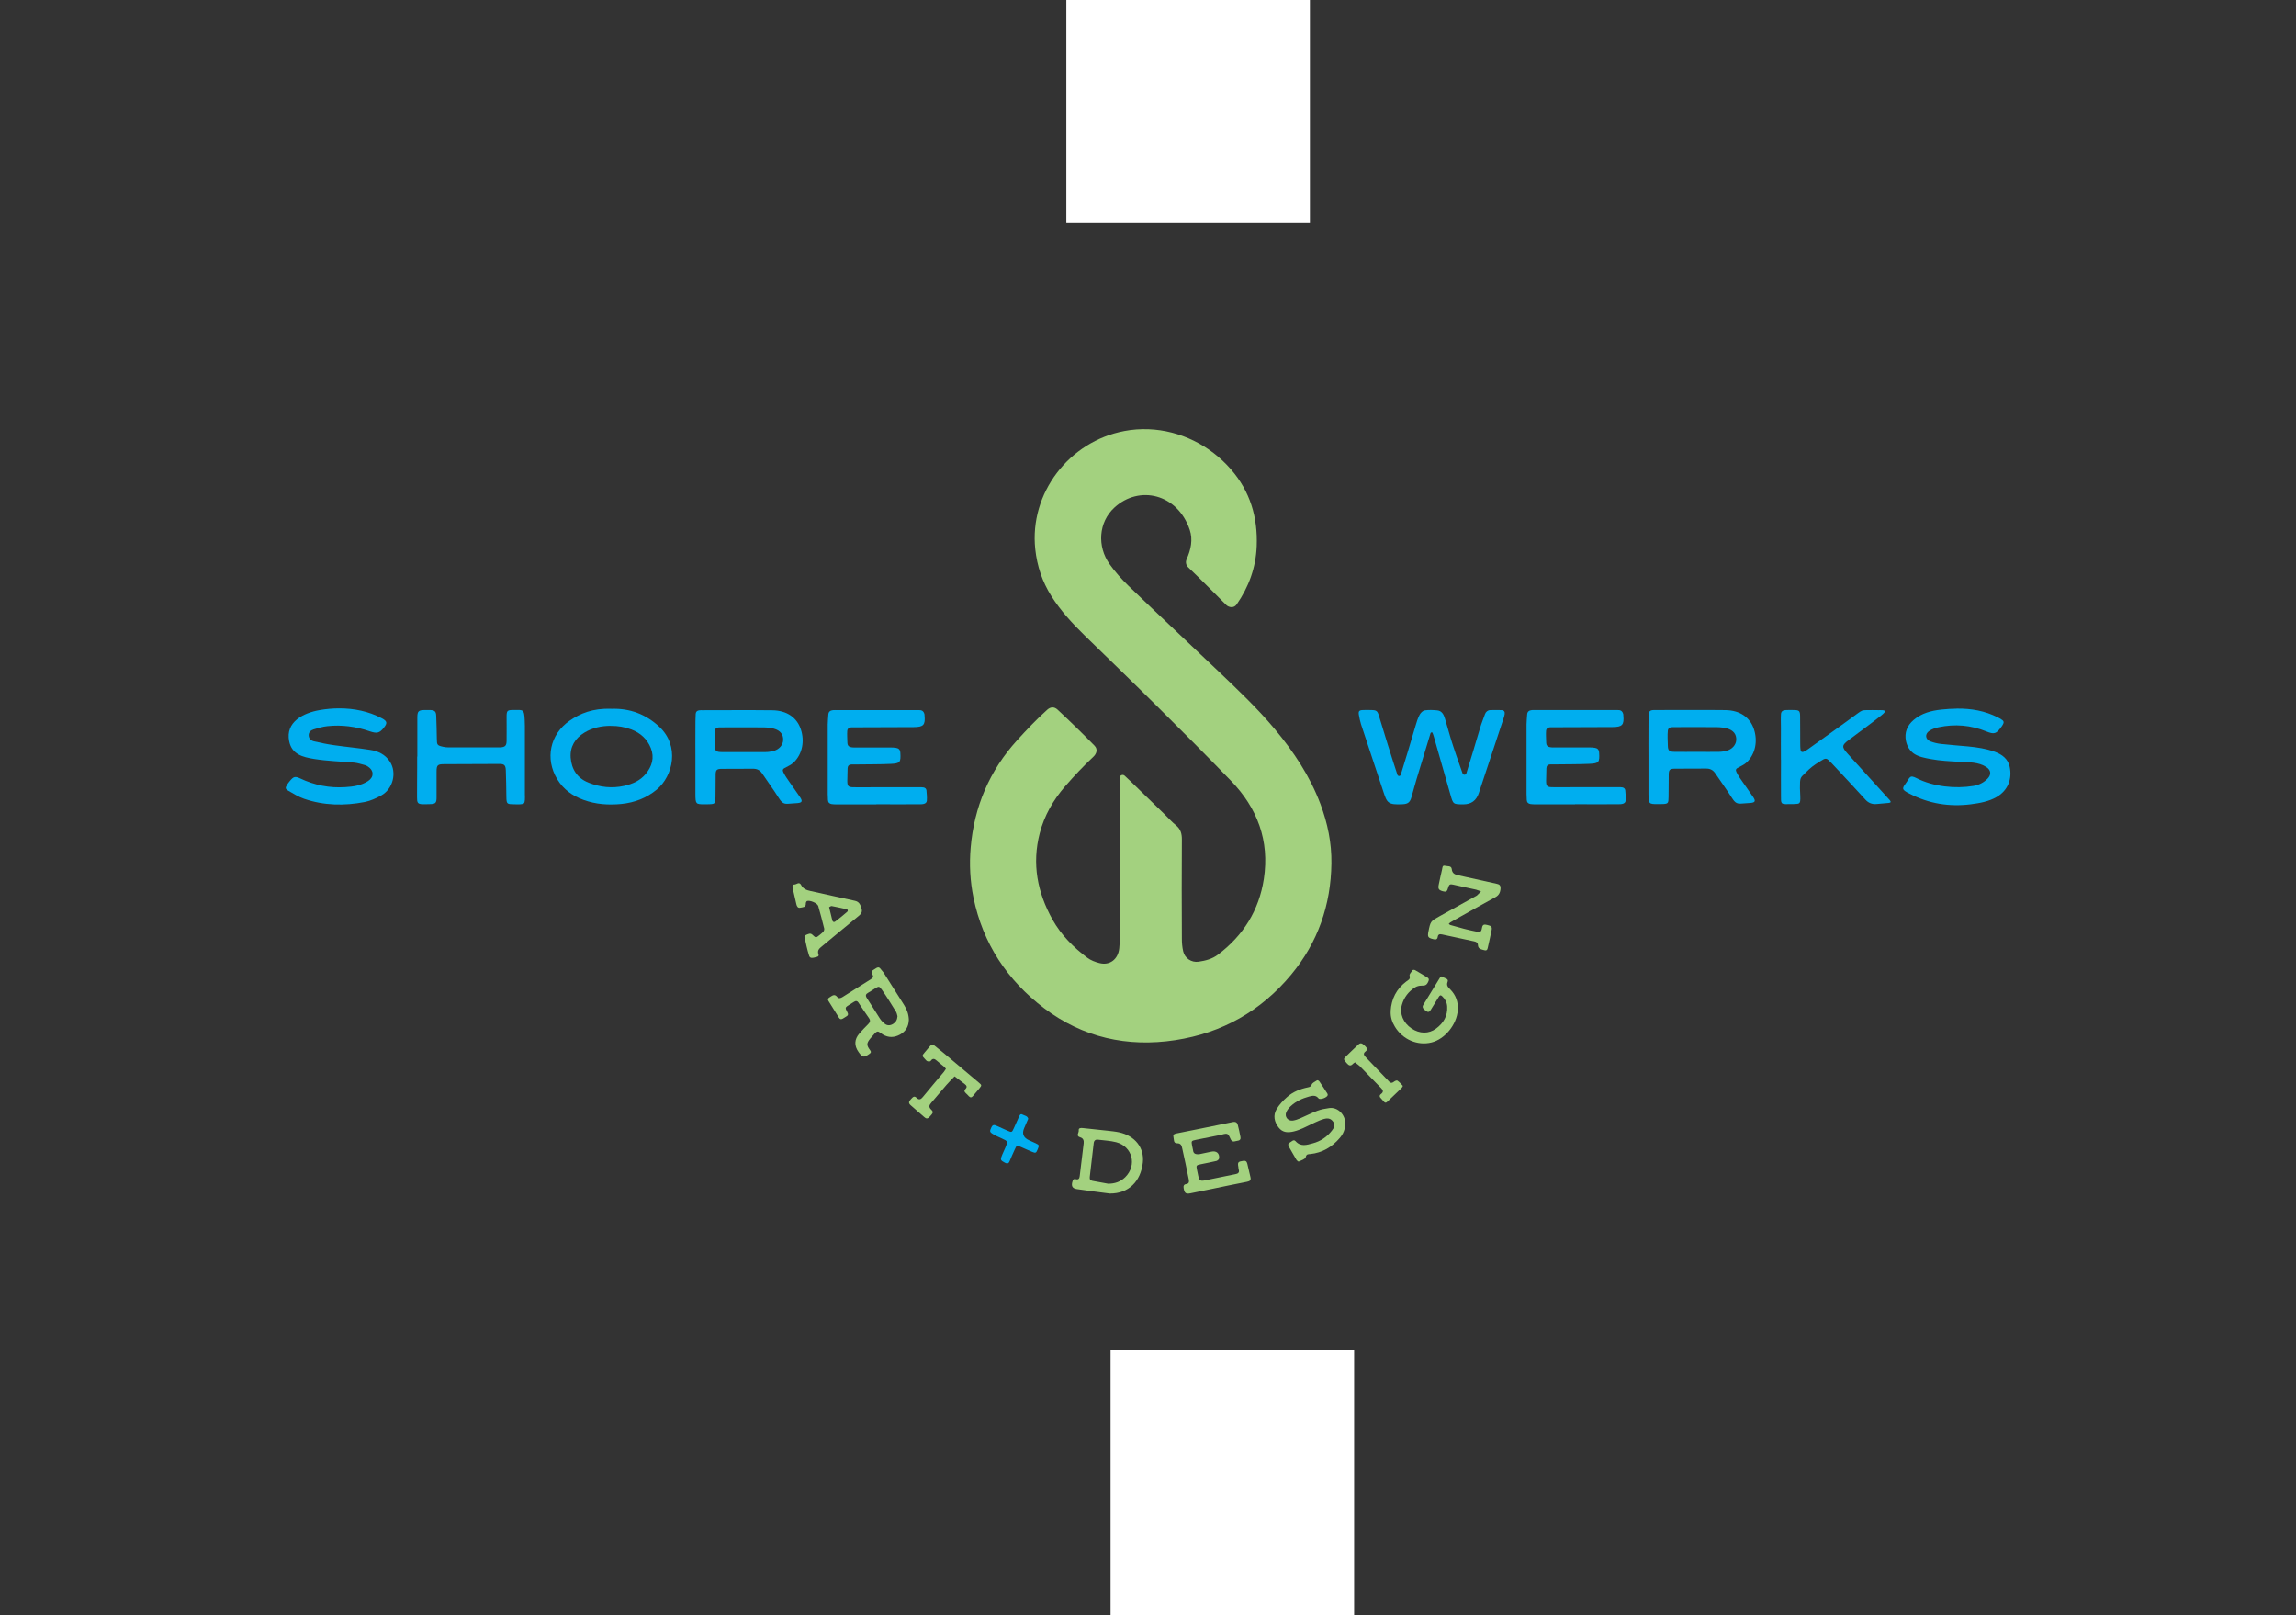 <?xml version="1.0" encoding="UTF-8"?> <svg xmlns="http://www.w3.org/2000/svg" id="Layer_1" viewBox="0 0 411.75 289.59"><rect x="0" y="0" width="411.75" height="289.59" fill="#333333" stroke="none"/><defs><style> .cls-1 { fill: none; } .cls-2 { fill: #00aeef; } .cls-3 { fill: #a3d17f; } .cls-4 { fill: #fff; } </style></defs><rect class="cls-4" x="191.23" width="43.68" height="39.99"></rect><rect class="cls-4" x="199.16" y="242.02" width="43.68" height="47.57"></rect><rect class="cls-1" y="27.71" width="411.75" height="103.08"></rect><g><path class="cls-3" d="M206,76.95c5.62.22,10.96,2.86,14.73,7.17,3.47,3.97,4.84,8.62,4.64,13.78-.15,3.85-1.41,7.32-3.6,10.47-.5.72-1.42.52-1.85.1-.35-.34-4.85-4.9-6.83-6.76-.4-.37-.52-.95-.29-1.45.76-1.69,1.16-3.5.56-5.28-2.19-6.47-9.06-8.06-13.5-3.99-2.87,2.62-3.13,6.98-.87,10.15,1,1.41,2.18,2.72,3.42,3.92,5.34,5.15,10.76,10.2,16.13,15.32,3.48,3.32,6.98,6.63,10.07,10.33,3.4,4.07,6.31,8.44,8.19,13.44,1.29,3.43,2.02,6.98,1.97,10.63-.09,7.46-2.42,14.18-7.21,19.95-5.42,6.54-12.4,10.47-20.78,11.75-8.6,1.32-16.61-.47-23.56-5.74-6.58-5-10.95-11.57-12.64-19.79-.61-2.96-.76-5.96-.51-8.94.62-7.34,3.36-13.83,8.34-19.3,1.72-1.89,3.48-3.75,5.39-5.46.63-.56,1.28-.56,1.86-.02,2.26,2.1,4.47,4.26,6.63,6.46.66.67.32,1.49-.21,1.98-1.8,1.69-3.49,3.48-5.1,5.34-2.11,2.44-3.7,5.22-4.52,8.37-1.42,5.49-.43,10.64,2.31,15.52,1.55,2.75,3.73,4.94,6.23,6.81.61.46,1.4.76,2.15.95,1.86.49,3.37-.66,3.57-2.66.09-.95.14-1.9.15-2.86.01-8.01-.11-27.16-.08-27.7.02-.46.57-.68.9-.37.53.49,1.13,1.06,1.2,1.13,2.48,2.42,3.39,3.27,5.86,5.69.71.69,1.37,1.44,2.13,2.06.86.69,1.08,1.52,1.07,2.59-.04,5.93-.03,11.86,0,17.79,0,.75.07,1.52.24,2.24.29,1.23,1.48,2.03,2.74,1.85s2.46-.49,3.49-1.27c4.55-3.43,7.37-7.95,8.23-13.57,1.05-6.86-1.16-12.73-5.94-17.65-4.32-4.45-8.69-8.84-13.09-13.2-4.35-4.32-8.77-8.57-13.15-12.85-2.2-2.15-4.27-4.4-5.92-7.01-1.63-2.57-2.56-5.37-2.89-8.4-1.08-10.08,6.07-19.33,15.97-21.2,1.46-.28,2.93-.38,4.38-.32Z"></path><g><path class="cls-2" d="M124.71,136.26c0-1.91-.02-3.82,0-5.73.01-.85-.01-1.7.05-2.55.03-.41.28-.58.63-.63.19-.03.39-.02.59-.02,4.12,0,8.38-.04,12.5.01,2.7.03,4.46,1.36,5.14,3.42.68,2.05.32,4.38-1.28,5.93-.5.48-1.1.69-1.68,1.03-.46.27-.24.6-.04.99.27.52.62,1,.96,1.49.63.92,1.3,1.82,1.92,2.75.48.72.31.96-.5,1.03-.26.02-1.15.08-1.42.1-.98.1-1.31-.05-1.95-1.07-.93-1.47-1.97-2.88-2.94-4.33-.41-.61-.93-.87-1.66-.86-1.84.02-3.69.02-5.53.02-.93,0-1.15.15-1.16,1.03-.02,1.34,0,2.68-.03,4.03-.03,1,0,1.22-.88,1.27-.1,0-.73.03-1.14.02-1.51,0-1.57-.06-1.58-1.82,0-2.04,0-4.08,0-6.12ZM133.45,134.83c1.28,0,2.57.02,3.85,0,.46,0,.92-.07,1.36-.18,1.05-.26,1.76-1.07,1.79-1.98.03-1-.51-1.71-1.66-2.03-.56-.15-1.16-.22-1.75-.23-2.17-.03-4.35-.01-6.52-.01-.46,0-1.12,0-1.58.01-.41.01-.71.2-.76.63-.09.88-.02,1.76,0,2.64.01.95.26,1.14,1.21,1.15,1.35.02,2.7,0,4.05,0Z"></path><path class="cls-2" d="M157.15,144.21c-2.34,0-4.68,0-7.02,0-.33,0-.66,0-.98-.05-.4-.06-.65-.3-.67-.73-.02-.36-.04-.72-.04-1.09,0-4.15,0-8.3,0-12.45,0-.59.08-1.18.11-1.77.03-.53.35-.75.83-.8.23-.02.46-.01.69-.01,4.75,0,9.49,0,14.24,0,.23,0,.46,0,.69.01.46.04.7.32.79.75.01.06,0,.13.01.2.16,1.7-.18,2.08-1.95,2.09-3.39.02-9.78.02-11.19.04-.42.02-.69.23-.72.66-.05.66.01,1.3.02,1.95,0,.7.24.92.95.99.26.02.53.01.79.01,1.98,0,3.95,0,5.93,0,.36,0,.73,0,1.08.07.47.08.72.34.75.88.1,1.69-.02,1.91-1.72,1.99-2.04.09-4.08.07-6.12.1-.3,0-.64-.01-.94,0-.43.02-.66.26-.68.69-.03.76-.04,1.53-.05,2.28,0,.92.19,1.11,1.09,1.12,1.15.02,2.31,0,3.46,0,2.83,0,5.56,0,8.4,0,.48,0,1.11-.07,1.24.52.06.77.12,1.16.07,1.9-.06.58-.72.63-1.24.63-2.34.02-5.49,0-7.83,0Z"></path><path class="cls-2" d="M60.84,127c2.64,0,5.26.52,7.62,1.77.99.52,1.05.87.35,1.73-.75.92-1.18,1.06-2.53.6-2.47-.85-5-1.19-7.59-.91-.84.09-1.67.34-2.48.59-.48.15-.88.5-.85,1.08.03.56.41.92.92,1.04,1.18.27,2.36.52,3.56.69,2.18.31,4.37.51,6.54.85,1.43.22,2.7.81,3.54,2.1,1.28,1.95.59,4.9-1.57,6.08-.91.5-1.91.96-2.92,1.16-3.67.71-7.35.65-10.92-.58-.98-.34-1.89-.91-2.79-1.43-.59-.34-.59-.52-.21-1.12.14-.22.3-.43.47-.63.65-.8.95-.89,1.86-.46,2.55,1.21,5.23,1.74,8.05,1.56,1.45-.09,2.89-.28,4.14-1.11,1.06-.71,1.05-1.86-.02-2.56-.16-.11-.34-.22-.53-.27-.67-.17-1.33-.4-2.01-.46-2.38-.21-4.77-.27-7.13-.65-2.09-.34-4-.83-4.48-3.17-.71-3.47,2.55-5.09,5.46-5.59,1.16-.2,2.34-.31,3.52-.31Z"></path><path class="cls-2" d="M109.63,127.08c3.35-.11,6.18.97,8.6,3.21,3.7,3.44,2.49,8.83-.46,11.27-1.84,1.53-3.98,2.33-6.31,2.57-2.31.23-4.62.08-6.83-.73-1.97-.72-3.59-1.87-4.71-3.72-2.2-3.65-1.31-8.01,2.22-10.46,1.89-1.31,4.13-2.25,7.49-2.15ZM109.53,130.13c-1.65,0-3.25.33-4.7,1.2-1.7,1.02-2.63,2.54-2.49,4.51.16,2.08,1.18,3.68,3.21,4.48,2.07.82,4.2,1.06,6.39.57,1.48-.33,2.83-.92,3.83-2.1,1.16-1.38,1.63-2.96.94-4.68-.64-1.6-1.85-2.7-3.47-3.32-1.19-.46-2.41-.66-3.7-.65Z"></path><path class="cls-2" d="M74.84,135.66c0-2.34,0-4.68,0-7.02,0-1.13.21-1.33,1.31-1.34.33,0,.66-.01.99,0,.82.03,1.06.24,1.09,1.06.05,1.38.09,2.76.11,4.14.01,1.04.07,1.15,1.11,1.38.32.07.65.11.97.11,3,0,6,0,9,0,.1,0,.2,0,.3,0,.85-.05,1.12-.29,1.13-1.15.02-1.45,0-2.9,0-4.35,0-1.07.13-1.2,1.19-1.2,1.74,0,1.98-.24,2.06,1.82.02.36.03.72.03,1.09,0,4.08,0,8.17,0,12.25,0,.26.03.67,0,.93-.06.68-.14.75-.81.81-.29.03-.67,0-1.02,0-1.34-.03-1.47.04-1.49-1.33-.02-1.48-.04-3.28-.1-4.76-.04-.95-.3-1.15-1.21-1.14-3.3.02-6.59.04-9.89.04-1.12,0-1.32.18-1.32,1.31,0,1.55,0,3.1,0,4.64,0,1.02-.19,1.2-1.22,1.21-.42,0-.86.04-1.29.02-.93-.03-.99-.32-.99-1.28-.01-1.71.02-3.58.02-5.3,0-.66,0-1.32,0-1.98Z"></path></g><g><path class="cls-2" d="M262.45,144.2c-1.86,0-1.85,0-2.35-1.77-.98-3.45-1.97-6.9-2.96-10.35-.07-.25-.16-.5-.26-.74-.02-.04-.23-.04-.27,0-.08.1-.11.24-.14.36-.82,2.67-1.64,5.34-2.44,8.01-.32,1.07-.6,2.15-.91,3.22-.26.9-.62,1.2-1.54,1.25-2.74.15-2.84-.28-3.52-2.33-1.33-4-2.67-8-3.98-12-.18-.56-.29-1.14-.39-1.72-.1-.63.06-.81.75-.83.49-.02.99-.01,1.48,0,.94.02,1.11.15,1.38,1.07.55,1.88,2.53,8.23,3.31,10.54.1.28.5.28.59,0,.6-1.9,1.99-6.51,2.67-8.84.19-.66.4-1.33.72-1.93.18-.34.57-.73.91-.78.74-.11,1.51-.07,2.26,0,.8.08,1.14.73,1.35,1.41.37,1.19.69,2.4,1.05,3.6.44,1.46,1.54,4.66,2.13,6.29.12.32.58.31.68-.02.61-1.93,1.88-6.16,2.46-8.13.25-.85.59-1.67.89-2.51.14-.39.5-.68.92-.69.68-.02,1.36-.02,2.03,0,.46.01.64.3.57.73-.04.26-.12.51-.2.76-1.48,4.46-2.96,8.93-4.44,13.39q-.67,2.01-2.77,2.01Z"></path><path class="cls-2" d="M295.63,136.23c0-1.91-.02-3.82,0-5.73.01-.85-.01-1.7.05-2.55.03-.41.28-.58.63-.63.19-.03.39-.02.59-.02,4.12,0,8.38-.04,12.5.01,2.7.03,4.46,1.36,5.14,3.42.68,2.05.32,4.38-1.28,5.93-.5.48-1.1.69-1.68,1.03-.46.27-.24.6-.04.99.27.52.62,1,.96,1.49.63.92,1.3,1.82,1.92,2.75.48.72.31.96-.5,1.03-.26.02-1.15.08-1.42.1-.98.1-1.31-.05-1.95-1.07-.93-1.47-1.97-2.88-2.94-4.33-.41-.61-.93-.87-1.66-.86-1.84.02-3.69.02-5.53.02-.93,0-1.15.15-1.16,1.03-.02,1.34,0,2.68-.03,4.03-.03,1,0,1.22-.88,1.27-.1,0-.73.03-1.14.02-1.51,0-1.57-.06-1.58-1.82,0-2.04,0-4.08,0-6.12ZM304.37,134.79c1.28,0,2.57.02,3.85,0,.46,0,.92-.07,1.36-.18,1.05-.26,1.76-1.07,1.79-1.98.03-1-.51-1.71-1.66-2.03-.56-.15-1.16-.22-1.75-.23-2.17-.03-4.35-.01-6.52-.01-.46,0-1.12,0-1.58.01-.41.01-.71.2-.76.63-.09.88-.02,1.76,0,2.64.01.95.26,1.14,1.21,1.15,1.35.02,2.7,0,4.05,0Z"></path><path class="cls-2" d="M282.47,144.2c-2.34,0-4.68,0-7.02,0-.33,0-.66,0-.98-.05-.4-.06-.65-.3-.67-.73-.02-.36-.04-.72-.04-1.09,0-4.15,0-8.3,0-12.45,0-.59.08-1.18.11-1.77.03-.53.35-.75.83-.8.23-.02.46-.01.69-.01,4.75,0,9.49,0,14.24,0,.23,0,.46,0,.69.01.46.04.7.32.79.75.01.06,0,.13.01.2.16,1.7-.18,2.08-1.95,2.09-3.39.02-9.78.02-11.19.04-.42.02-.69.23-.72.66-.05.66.01,1.3.02,1.95,0,.7.24.92.95.99.26.02.53.01.79.01,1.98,0,3.95,0,5.93,0,.36,0,.73,0,1.08.07.47.08.72.34.75.88.1,1.69-.02,1.91-1.72,1.99-2.04.09-4.08.07-6.12.1-.3,0-.64-.01-.94,0-.43.02-.66.26-.68.69-.03.76-.04,1.53-.05,2.28,0,.92.19,1.11,1.09,1.12,1.15.02,2.31,0,3.46,0,2.83,0,5.56,0,8.4,0,.48,0,1.11-.07,1.24.52.06.77.12,1.16.07,1.9-.06.58-.72.63-1.24.63-2.34.02-5.49,0-7.83,0Z"></path><path class="cls-2" d="M350.95,127.04c2.54-.02,5.03.39,7.35,1.59.15.08.3.14.44.23.68.41.73.6.32,1.25-.05.08-.11.16-.17.24-.88,1.22-1.27,1.35-2.65.79-2.8-1.14-5.68-1.38-8.62-.75-.57.12-1.15.33-1.63.65-.85.56-.72,1.54.23,1.89.61.23,1.26.38,1.91.45,1.6.18,3.21.29,4.81.44,1.64.16,3.26.4,4.82.97,1.3.48,2.34,1.26,2.65,2.69.46,2.13-.29,4.21-2.33,5.4-1.43.83-3.03,1.1-4.63,1.31-3.86.49-7.55-.1-11.02-1.91-.15-.08-.3-.14-.44-.23-.82-.48-.88-.7-.33-1.45.89-1.2.74-1.76,2.07-1.08,2.96,1.51,6.93,1.93,10.19,1.38.96-.16,1.81-.58,2.5-1.28.71-.72.67-1.51-.17-2.08-1.4-.94-3.19-.87-4.81-.96-1.75-.1-3.51-.18-5.23-.5-1-.19-2.15-.39-3-.98-.75-.53-1.21-1.34-1.4-2.23-.32-1.53.22-2.81,1.37-3.79,1.43-1.22,3.13-1.66,4.96-1.86.93-.1,1.87-.16,2.79-.17Z"></path><path class="cls-2" d="M319.38,136.19c0-1.88-.02-3.75,0-5.63.01-.85-.05-1.7.01-2.55.04-.5.37-.67.8-.7.46-.03,1.1-.02,1.56-.01.89.02,1.05.15,1.07,1.03.03,1.58,0,3.16.02,4.74,0,.42,0,.99.07,1.41.08.45.42.39.8.17.2-.12.4-.23.58-.37,2.67-1.93,6.21-4.42,8.85-6.38.8-.55.74-.56,1.66-.59.53-.02,1.54.01,2.06.01.44,0,1.17-.05,1.19.22-.02.22-.6.67-.76.8-1.16.92-1.94,1.48-3.12,2.37-.84.64-1.71,1.29-2.56,1.91-1.33.97-1.37,1.29-.28,2.49,2.39,2.64,4.78,5.27,7.17,7.9.13.15.27.29.4.44.23.28.24.46-.19.5-.75.06-1.5.15-2.25.2-.77.05-1.39-.2-1.93-.79-1.9-2.1-3.85-4.16-5.77-6.23-.11-.12-.22-.24-.34-.36-.92-.95-.94-.95-2.06-.25-1.09.68-1.64,1.07-2.63,2.08-.86.87-.95.7-.94,2.71.02.39.04,1,.06,1.4.06,1.6-.13,1.36-1.36,1.45-.38,0-.39,0-.75,0-1.46.06-1.34-.13-1.35-1.56-.02-2.14,0-4.28,0-6.42h0Z"></path></g><g><path class="cls-3" d="M162.98,182.87c-.03,1.1-.51,2.02-1.56,2.6-1.03.57-2.07.61-3.1,0-.33-.19-.72-.59-.98-.52-.36.09-.62.55-.92.85-.12.12-.22.24-.33.37-.69.85-.73,1.2-.07,2.09.24.32.21.46-.1.68-1,.71-1.24.68-1.96-.34-.8-1.14-.76-2.27.17-3.33.5-.57,1.02-1.12,1.56-1.65.37-.36.44-.68.13-1.11-.64-.91-1.26-1.84-1.88-2.77-.2-.3-.44-.35-.75-.15-.27.18-.56.34-.84.52-.82.52-.84.53-.38,1.39.18.34.14.54-.18.72-.2.11-.39.24-.59.37-.29.19-.55.2-.75-.13-.63-1.01-1.26-2.01-1.88-3.01-.18-.29-.09-.46.19-.63.47-.28.88-.73,1.41-.05.24.31.59.19.9,0,1.7-1.07,3.4-2.15,5.1-3.21.36-.23.55-.45.27-.87-.38-.56.09-.73.44-.96.37-.24.72-.52,1.07.02.14.22.36.39.5.61,1.24,1.94,2.47,3.89,3.7,5.85.5.79.81,1.65.84,2.68ZM160.95,182.19c-.07-.23-.12-.57-.29-.84-.81-1.31-1.62-2.63-2.5-3.89-.5-.71-.56-.66-1.34-.18-.36.22-.71.48-1.09.68-.47.25-.58.52-.26,1,.8,1.2,1.53,2.45,2.33,3.66.23.35.54.67.87.93.46.36.98.33,1.48.03.48-.29.75-.72.8-1.38Z"></path><path class="cls-3" d="M147.82,166.52c-.35-1.36-.68-2.73-1.08-4.08-.15-.52-1.47-1.08-2.01-.9-.12.04-.23.3-.22.45.03.71-.53.64-.95.74-.48.12-.65-.23-.74-.6-.23-.95-.45-1.91-.66-2.87-.07-.3-.11-.68.3-.68.4,0,.86-.59,1.21.09.35.68.95.92,1.66,1.07,2.66.57,5.31,1.2,7.98,1.76.8.17.99.73,1.19,1.38.19.62-.06.97-.52,1.34-2.19,1.79-4.36,3.61-6.54,5.41-.47.39-.93.72-.66,1.47.15.42-.29.45-.55.52-.41.12-.96.26-1.12-.25-.36-1.12-.59-2.28-.85-3.43-.02-.09.2-.3.35-.35.35-.13.7-.37,1.08-.01.63.6.63.59,1.32.03.74-.61.77-.65.81-1.07ZM148.69,162.65c.21.88.39,1.62.57,2.35.07.3.31.38.52.22.73-.55,1.44-1.13,2.13-1.73.19-.17.2-.42-.15-.5-.87-.19-1.73-.39-2.6-.55-.14-.03-.32.14-.47.2Z"></path><path class="cls-3" d="M169.65,191.63c-.13-.15-.23-.28-.35-.39-.43-.36-.88-.69-1.29-1.07-.41-.37-.75-.5-1.12.05-.07.1-.4.1-.57.04-.17-.06-.3-.24-.44-.39-.55-.58-.55-.59-.05-1.19.32-.38.65-.75.95-1.13.26-.33.51-.34.83-.07.53.45,1.08.86,1.61,1.3,2.1,1.76,4.19,3.52,6.28,5.28.59.5.59.5.13,1.08-.37.46-.77.9-1.15,1.36-.24.3-.48.3-.74.03-.18-.19-.35-.39-.55-.56-.28-.25-.31-.47-.04-.75.36-.36.17-.63-.16-.88-.6-.45-1.2-.91-1.8-1.37-.49.51-1,1.01-1.47,1.55-.91,1.04-1.78,2.12-2.69,3.16-.36.42-.56.75-.05,1.24.48.46.37.61-.31,1.34-.4.43-.67.23-.99-.05-.79-.7-1.58-1.39-2.38-2.08-.45-.39-.29-.71.06-1.06.31-.31.55-.71,1.02-.24.44.43.76.29,1.12-.16,1.23-1.51,2.49-2.98,3.74-4.47.14-.17.25-.37.39-.58Z"></path></g><g><path class="cls-3" d="M269.09,159.44c-.06.45-.2,1.02-.9,1.4-2.52,1.36-5.01,2.79-7.51,4.19-.2.11-.41.22-.6.35-.1.07-.18.17-.27.26.1.07.18.17.29.2.82.24,1.64.47,2.46.68.7.18,1.41.34,2.11.48.81.16.97.12,1.1-.65.12-.73.51-.61.98-.51.67.14.86.32.75.9-.21,1.1-.48,2.18-.72,3.28-.07.34-.27.43-.57.34-.52-.15-1.14-.18-1.17-.94-.01-.4-.28-.56-.64-.64-1.93-.42-3.86-.83-5.79-1.25-.42-.09-.7-.05-.78.45-.07.5-.41.5-.82.39-.91-.23-1.03-.4-.85-1.33.38-1.89.39-1.88,2.05-2.8,2.16-1.19,4.32-2.4,6.48-3.59.06-.03.12-.06.17-.1.25-.24.5-.48.74-.72-.3-.11-.58-.26-.89-.33-1.38-.31-2.77-.58-4.15-.91-.5-.12-.7,0-.83.49-.21.78-.39.87-.98.71-.75-.21-.89-.44-.73-1.21.2-.9.37-1.8.59-2.69.07-.28.04-.81.52-.67.43.13,1.15-.07,1.22.6.08.83.63.98,1.25,1.12,2.28.51,4.55,1.02,6.83,1.51.45.1.74.26.66.98Z"></path><path class="cls-3" d="M214.96,206.95c.69-.14,1.49-.31,2.29-.48.89-.19,1.48.29,1.38,1.2-.02.18-.29.42-.49.47-.93.23-1.87.39-2.8.59-.84.18-.84.2-.67,1.05.07.36.14.71.22,1.06.18.79.37.94,1.15.79,1.32-.26,2.64-.54,3.96-.81.51-.11,1.03-.22,1.54-.31.52-.09.78-.32.59-.88-.04-.12-.03-.26-.05-.39-.16-.87-.05-.98.82-1.11.45-.07.68.06.78.49.18.8.36,1.6.56,2.39.14.53-.04.76-.59.86-2.2.42-4.39.89-6.58,1.34-1.19.25-2.38.5-3.58.73-.83.16-1.06-.03-1.21-.86-.08-.41-.03-.73.47-.8.51-.07.51-.44.44-.82-.38-1.86-.75-3.73-1.18-5.59-.1-.44-.2-.91-.93-.9-.67.02-.53-.7-.64-1.15-.12-.48.25-.55.57-.62,3.35-.68,6.7-1.33,10.04-2.03.55-.11.81.07.93.52.19.7.33,1.41.47,2.12.08.38-.05.65-.48.7-.42.04-.9.39-1.23-.19-.2-.36-.34-.89-.65-1.01-.33-.14-.82.09-1.24.17-1.45.29-2.91.57-4.36.87-.85.18-.86.2-.71,1.04.05.29.14.58.18.87.06.56.42.7,1.02.68Z"></path><path class="cls-3" d="M241.24,201.47c0,1.02-.36,1.83-.95,2.52-1.4,1.65-3.14,2.69-5.32,2.91-.37.04-.68-.03-.81.57-.07.34-.8.56-1.26.78-.07.03-.33-.19-.42-.34-.46-.76-.88-1.54-1.33-2.31-.18-.3-.19-.59.15-.75.32-.16.68-.65,1.03-.26.95,1.07,2.04.67,3.1.39,1.38-.36,2.52-1.13,3.4-2.25.36-.46.71-.99.26-1.61-.38-.54-.86-.73-1.66-.51-.54.15-1.05.38-1.56.61-.75.34-1.48.73-2.23,1.06-.51.22-1.04.43-1.58.56-1.04.25-2.03.27-2.77-.71-.77-1.01-1-2.14-.38-3.23.48-.83,1.18-1.58,1.91-2.22,1.05-.93,2.35-1.45,3.72-1.73.34-.07.54-.13.7-.52.14-.33.61-.53.96-.75.07-.05.32.07.39.17.5.73.98,1.47,1.46,2.22.05.07.07.19.05.28-.09.42-1.37.9-1.64.57-.5-.62-1.06-.49-1.69-.33-1.23.33-2.36.86-3.29,1.72-.33.3-.64.69-.81,1.09-.35.82.32,1.64,1.21,1.5.45-.07.89-.23,1.31-.41,1.03-.44,2.02-.96,3.07-1.35.67-.25,1.39-.38,2.1-.48,1.57-.23,2.94,1.23,2.89,2.81Z"></path><path class="cls-3" d="M249.39,181.27c.13-2.18,1.04-3.97,2.8-5.3.34-.26.79-.39.6-1.05-.08-.26.33-.68.55-.99.05-.07.31-.06.43,0,.74.42,1.47.87,2.21,1.32.27.16.32.37.19.67-.3.69-.54.81-1.3.79-.37,0-.79.11-1.1.31-1.18.75-2,1.82-2.37,3.17-.43,1.58.25,3.18,1.73,4.19,1.43.98,3.1,1.01,4.42.02,1.31-.98,2.09-2.25,1.98-3.97-.05-.74-.37-1.31-.89-1.81-.27-.26-.43-.2-.61.09-.46.76-.93,1.52-1.4,2.27-.2.33-.38.62-.84.31-.62-.43-.8-.72-.54-1.14.95-1.58,1.92-3.15,2.89-4.72.14-.22.28-.52.6-.28.33.25,1.1.29.87.86-.27.68.1,1,.45,1.35,1.04,1.06,1.48,2.3,1.37,3.77-.19,2.57-2.31,5.18-4.72,5.77-2.5.61-5.13-.51-6.54-2.8-.53-.86-.83-1.79-.77-2.82Z"></path><path class="cls-3" d="M199.06,213.99c-1.78-.23-3.87-.49-5.95-.8-.81-.12-1.02-.56-.79-1.34.09-.31.19-.56.61-.44.47.13.65-.11.7-.56.23-1.96.48-3.91.71-5.86.06-.5-.07-.93-.62-1.09-.84-.24-.21-.82-.27-1.22-.06-.47.37-.47.7-.44,1.47.15,2.94.31,4.41.47.72.08,1.44.15,2.14.3,2.86.62,4.54,2.79,4.25,5.42-.38,3.39-2.56,5.57-5.89,5.55ZM198.71,212.22c1.2.01,2.23-.34,3.08-1.17,2.16-2.14,1.3-5.51-1.63-6.27-1.04-.27-2.14-.31-3.22-.45-.47-.06-.74.12-.8.62-.22,2.02-.46,4.05-.71,6.07-.05.43.12.62.49.69.93.18,1.86.34,2.79.51Z"></path><path class="cls-3" d="M243.01,190.46c-.18.13-.31.18-.39.28-.45.49-.77.25-1.12-.15-.62-.72-.63-.71.08-1.39.67-.64,1.32-1.29,2-1.91.42-.38.65-.31,1.23.25.31.31.54.62.08.97-.5.38-.28.7.05,1.04,1.39,1.45,2.79,2.89,4.17,4.35.34.36.6.25.92,0,.15-.12.47-.24.57-.17.36.26.68.6.97.94.03.04-.11.29-.22.4-.85.83-1.72,1.63-2.57,2.46-.27.27-.45.15-.65-.07-.15-.17-.28-.36-.45-.52-.28-.27-.38-.53-.01-.81.44-.33.42-.64.02-1.04-1.26-1.26-2.47-2.56-3.72-3.83-.29-.3-.65-.53-.97-.79Z"></path></g><path class="cls-2" d="M184.38,200.61c-.24.55-.48,1.1-.71,1.64q-.66,1.49.89,2.19c.39.18.78.34,1.17.53.64.31.66.37.37,1.06-.29.7-.36.74-1,.48-.67-.27-1.33-.58-1.99-.87-.78-.33-.78-.33-1.14.46-.31.69-.63,1.38-.91,2.08-.19.47-.47.47-.85.27-.81-.42-.86-.55-.47-1.45.19-.42.38-.84.56-1.26.48-1.12.47-1.13-.69-1.66-.54-.24-1.09-.48-1.59-.79-.58-.36-.54-.5-.22-1.2.25-.54.57-.41.96-.24.63.28,1.26.57,1.89.85.8.35.81.34,1.16-.42.33-.72.64-1.44.97-2.16.11-.25.26-.49.59-.3.37.21.91.21,1.03.79Z"></path></g></svg> 